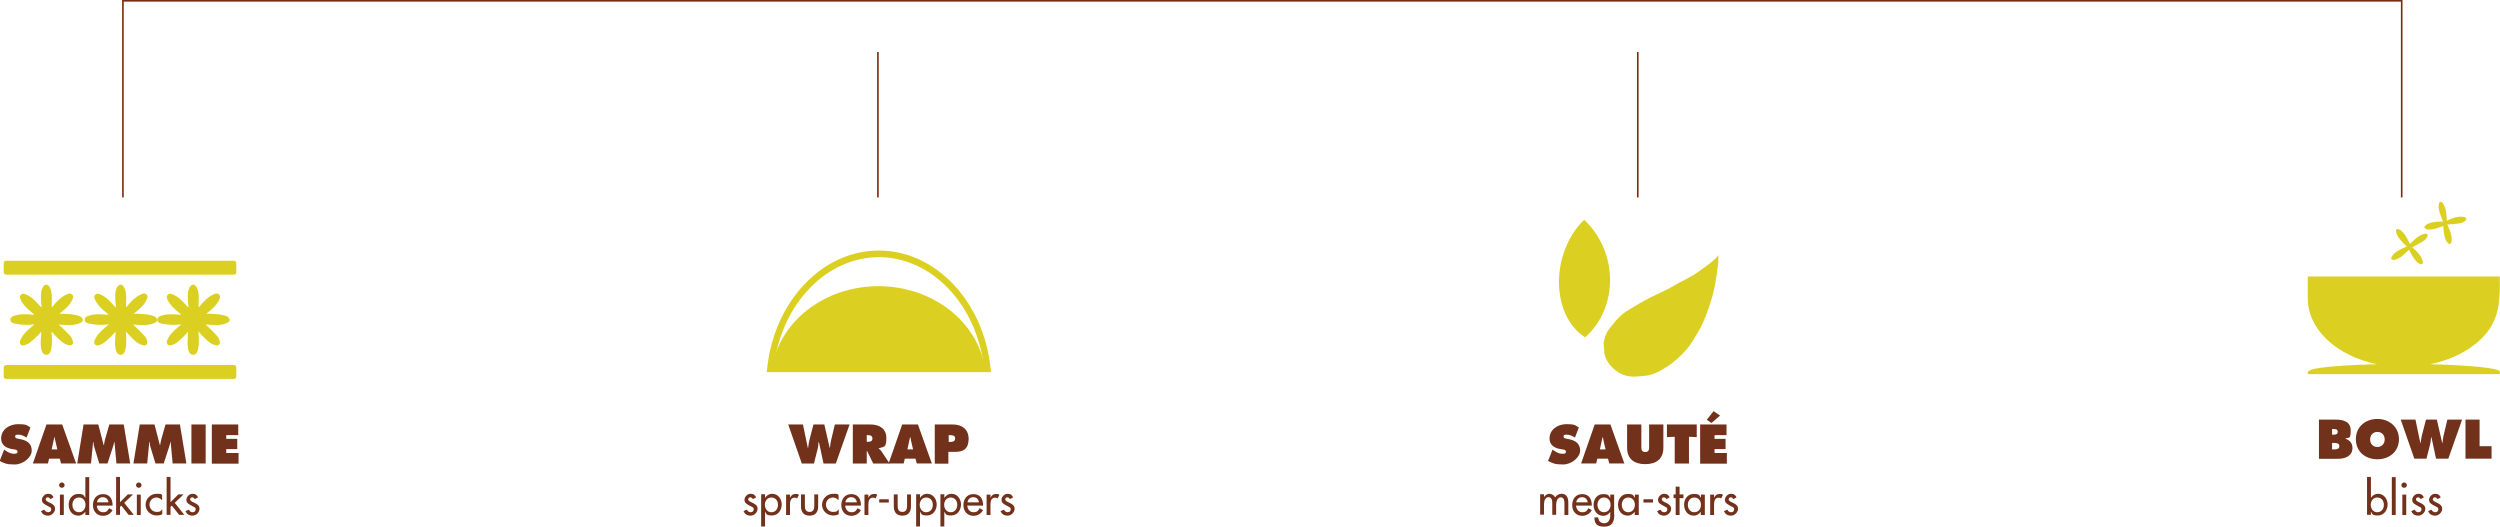 <?xml version="1.0" encoding="UTF-8"?>
<svg id="Layer_2" xmlns="http://www.w3.org/2000/svg" version="1.1" viewBox="0 0 1543.7 325.2">
  <!-- Generator: Adobe Illustrator 29.1.0, SVG Export Plug-In . SVG Version: 2.1.0 Build 142)  -->
  <defs>
    <style>
      .st0 {
        stroke: #dbd021;
      }

      .st0, .st1 {
        stroke-miterlimit: 10;
      }

      .st0, .st2 {
        fill: #dbd021;
      }

      .st1 {
        fill: none;
        stroke: #7a2c11;
      }

      .st3 {
        fill: #71311a;
      }
    </style>
  </defs>
  <g>
    <g>
      <path class="st2" d="M1509.2,139.3c-1.4.5-2.7,1.1-4.1,1.5-1.8.6-3.7,1.1-5.7.9-.5,0-1.1-.2-1.5-.4-.9-.4-1.2-1.2-.5-1.9.6-.6,1.4-1.1,2.2-1.4,2.6-1,5.4-1.2,8.1-1.2.3,0,.5,0,.9,0-.3-.8-.6-1.4-.9-2.1-.9-2.2-1.7-4.4-1.9-6.7,0-.8,0-1.6.2-2.3.3-1.2,1.4-1.4,2.2-.4.5.6,1,1.4,1.3,2.2,1,2.5,1.2,5.1,1.3,7.7,0,.3,0,.6,0,1.1.5-.2.9-.4,1.3-.6,2.1-.9,4.2-1.7,6.5-1.9,1,0,2.1,0,3.1.2,1.3.3,1.6,1.3.6,2.3-1.1,1-2.4,1.5-3.9,1.7-2.1.3-4.1.4-6.2.6-.3,0-.5,0-1,0,.1.3.2.6.3.8,1,2.2,1.9,4.4,2.3,6.8.1,1,.1,2,0,3,0,.6-.3,1.3-1.1,1.4-.7.1-1.2-.4-1.6-.9-1.2-1.7-1.7-3.6-2-5.6-.2-1.7-.3-3.3-.5-5.1Z"/>
      <path class="st2" d="M1487.5,154.2c-1.1,1-2.1,2-3.2,3-1.4,1.3-3,2.4-4.9,3-.5.2-1,.3-1.6.3-1,0-1.6-.7-1.2-1.6.4-.8.9-1.5,1.5-2.1,2-1.9,4.5-3.1,7.1-4.2.2-.1.5-.2.9-.4-.6-.6-1.1-1.1-1.6-1.6-1.7-1.6-3.3-3.4-4.3-5.5-.3-.7-.6-1.4-.7-2.2-.2-1.2.7-1.8,1.9-1.3.8.4,1.5.9,2,1.5,1.9,1.9,3.1,4.2,4.2,6.6.1.3.3.6.5,1,.4-.4.7-.7,1-1,1.6-1.6,3.3-3.2,5.3-4.3.9-.5,1.9-.9,3-1.1,1.3-.2,2,.6,1.4,1.9-.6,1.3-1.7,2.3-2.9,3-1.8,1.1-3.7,2-5.5,3-.2.1-.5.2-.9.4.2.3.4.4.6.6,1.8,1.6,3.5,3.3,4.7,5.3.5.9.9,1.8,1.2,2.8.2.6.2,1.3-.4,1.7-.6.4-1.2.1-1.8-.2-1.8-1.1-2.9-2.7-4-4.4-.9-1.4-1.6-2.9-2.4-4.5Z"/>
      <path class="st2" d="M1500.6,224.9c14.2-2.9,26.7-9.6,34.4-18.8,9.1-10.7,8.6-23.3,8.6-35.4h-118.6v13.6h0c0,19.3,18.1,35.6,42.8,40.6-14.1.3-26.5,1.1-34.2,2.1-9.1,1.2-8.6,2.6-8.6,4h118.6v-1.5h0c0-2.2-18.2-4-43.1-4.6Z"/>
    </g>
    <g>
      <path class="st3" d="M1431.9,259.1h10.2c4.7,0,9.4,1.1,9.4,6.7s-1.1,4.2-3.2,4.9v.2c2.6.9,4.3,2.8,4.3,5.7,0,5-4.6,6.7-8.8,6.7h-11.9v-24.1ZM1440.8,268.4c1.3,0,2.7-.1,2.7-1.8s-1.6-1.7-2.9-1.7h-.6v3.5h.8ZM1440,277.5h1c1.4,0,3.5,0,3.5-2s-2.2-2-3.6-2h-.9v4Z"/>
      <path class="st3" d="M1481.3,271.2c0,7.7-6,12.4-13.3,12.4s-13.3-4.6-13.3-12.4,6-12.5,13.3-12.5,13.3,4.9,13.3,12.5ZM1463.5,271.4c0,2.8,1.9,4.6,4.5,4.6s4.5-1.9,4.5-4.6-1.7-4.7-4.5-4.7-4.5,2.1-4.5,4.7Z"/>
      <path class="st3" d="M1491.5,259.1l3,14.4h.2c.2-1.5.4-3,.7-4.4l2.6-10h6.7l3.3,14.4h.2c.1-1.4.3-2.9.6-4.3l2.4-10.1h9.1l-8.5,24.1h-7.6l-2.8-13.1h-.3c0,1.2-.2,2.5-.4,3.6l-2.4,9.5h-7.5l-8.4-24.1h9.1Z"/>
      <path class="st3" d="M1522.3,259.1h8.8v16.4h7.4v7.7h-16.1v-24.1Z"/>
      <path class="st3" d="M1461.6,294.5h2.4v12.9h0c1-1.5,2.5-2.5,4.4-2.5,3.6,0,5.9,3.2,5.9,6.6s-2.2,6.8-6,6.8-3.3-1-4.3-2.4h0v2h-2.4v-23.4ZM1472,311.7c0-2.5-1.5-4.5-4.1-4.5s-4,2.2-4,4.5,1.4,4.6,4,4.6,4.1-2.1,4.1-4.6Z"/>
      <path class="st3" d="M1479.3,318h-2.4v-23.4h2.4v23.4Z"/>
      <path class="st3" d="M1486.2,299.6c0,.9-.8,1.6-1.7,1.6s-1.7-.7-1.7-1.6.8-1.7,1.7-1.7,1.7.8,1.7,1.7ZM1485.8,318h-2.4v-12.6h2.4v12.6Z"/>
      <path class="st3" d="M1494.7,308.2c-.3-.6-.9-1.1-1.6-1.1s-1.3.5-1.3,1.2c0,1.1,1.5,1.6,2.9,2.3s2.9,1.6,2.9,3.6-2,4.2-4.3,4.2-3.7-1.1-4.4-2.8l2.1-.9c.5.9,1.1,1.6,2.3,1.6s1.9-.7,1.9-1.8-.3-1-.9-1.4l-2.4-1.3c-1.4-.8-2.4-1.5-2.4-3.2s1.7-3.7,3.7-3.7,2.8.8,3.5,2.2l-2,1.1Z"/>
      <path class="st3" d="M1505.1,308.2c-.3-.6-.9-1.1-1.6-1.1s-1.3.5-1.3,1.2c0,1.1,1.5,1.6,2.9,2.3s2.9,1.6,2.9,3.6-2,4.2-4.3,4.2-3.7-1.1-4.4-2.8l2.1-.9c.5.9,1.1,1.6,2.3,1.6s1.9-.7,1.9-1.8-.3-1-.9-1.4l-2.4-1.3c-1.4-.8-2.4-1.5-2.4-3.2s1.7-3.7,3.7-3.7,2.8.8,3.5,2.2l-2,1.1Z"/>
    </g>
  </g>
  <g>
    <g>
      <path class="st3" d="M958.8,277.6l.4.4c1.6,1.2,3.5,2.2,5.5,2.2s2.2-.4,2.2-1.4-1.2-1.2-2-1.3l-1.8-.3c-3.4-.6-6.3-2.6-6.3-6.4,0-5.7,5.2-8.9,10.5-8.9s5.3.7,7.6,2.1l-2.4,6.2c-1.5-1-3.2-1.8-5.1-1.8s-1.9.3-1.9,1.3,1.1,1,1.8,1.2l2,.4c3.7.8,6.4,2.8,6.4,6.9s-5.2,8.6-10.5,8.6-6.6-.8-9.3-2.2l2.7-6.8Z"/>
      <path class="st3" d="M985.6,286.2h-9.3l8.4-24.1h9.7l8.6,24.1h-9.3l-.8-3h-6.6l-.7,3ZM991.4,277.5l-1-4.3c-.3-1-.4-2.1-.6-3.1h-.3l-1.6,7.4h3.5Z"/>
      <path class="st3" d="M1027.1,262.1v14.3c0,7-4.4,10.2-11.2,10.2s-11.2-3.2-11.2-10.2v-14.3h8.8v13.4c0,1.9,0,3.6,2.4,3.6s2.4-1.7,2.4-3.6v-13.4h8.8Z"/>
      <path class="st3" d="M1029.3,262.1h18.4v7.8l-4.8-.2v16.5h-8.8v-16.5l-4.8.2v-7.8Z"/>
      <path class="st3" d="M1049.9,262.1h16.2v6.6h-7.4v2.3h6.8v6.3h-6.8v2.4h7.6v6.6h-16.5v-24.1ZM1062.1,256.6l-5.3,4.6-2.9-2,4.2-5.3,4,2.7Z"/>
      <path class="st3" d="M953.4,306.9h0c.7-1.1,2-2,3.3-2s2.8.8,3.6,2.2c.8-1.3,2.3-2.2,3.9-2.2,3.3,0,4.2,2.6,4.2,5.5v7.6h-2.4v-7.2c0-1.6-.2-3.7-2.3-3.7s-2.8,2.7-2.8,4.6v6.2h-2.4v-6.7c0-1.6,0-4.2-2.3-4.2s-2.8,2.7-2.8,4.6v6.2h-2.4v-12.6h2.4v1.6Z"/>
      <path class="st3" d="M973.2,312.1c0,2.2,1.5,4.2,3.8,4.2s2.9-.9,3.8-2.5l2.1,1.2c-1.2,2.2-3.4,3.5-5.9,3.5-3.9,0-6.2-2.9-6.2-6.6s2.1-6.8,6.2-6.8,5.9,3,5.9,6.7v.4h-9.6ZM980.4,310.2c-.3-1.9-1.5-3.2-3.5-3.2s-3.3,1.3-3.6,3.2h7.1Z"/>
      <path class="st3" d="M996.8,317.7c0,4.3-1.2,7.5-6.2,7.5s-6-2.2-6.1-5.7h2.4c0,2.3,1.6,3.6,3.8,3.6s3.6-2.1,3.6-4.6v-2.4h0c-1,1.4-2.5,2.4-4.3,2.4-3.9,0-6-3.2-6-6.8s2.3-6.6,5.9-6.6,3.4,1,4.4,2.5h0v-2.2h2.4v12.4ZM994.5,311.7c0-2.5-1.5-4.5-4.1-4.5s-4,2.2-4,4.5,1.4,4.6,4,4.6,4.1-2.1,4.1-4.6Z"/>
      <path class="st3" d="M1011.8,318h-2.4v-2h0c-1,1.4-2.5,2.4-4.3,2.4-3.9,0-6-3.2-6-6.8s2.3-6.6,6-6.6,3.4,1,4.4,2.5h0v-2.1h2.4v12.6ZM1009.5,311.7c0-2.5-1.5-4.5-4.1-4.5s-4,2.2-4,4.5,1.4,4.6,4,4.6,4.1-2.1,4.1-4.6Z"/>
      <path class="st3" d="M1020.7,308.3v2h-5.9v-2h5.9Z"/>
      <path class="st3" d="M1029,308.2c-.3-.6-.9-1.1-1.6-1.1s-1.3.5-1.3,1.2c0,1.1,1.5,1.6,2.9,2.3s2.9,1.6,2.9,3.6-2,4.2-4.3,4.2-3.7-1.1-4.4-2.8l2.1-.9c.5.9,1.1,1.6,2.3,1.6s1.9-.7,1.9-1.8-.3-1-.9-1.4l-2.4-1.3c-1.4-.8-2.4-1.5-2.4-3.2s1.7-3.7,3.7-3.7,2.8.8,3.5,2.2l-2,1.1Z"/>
      <path class="st3" d="M1037.1,318h-2.4v-10.4h-1.3v-2.3h1.3v-4.8h2.4v4.8h2.4v2.3h-2.4v10.4Z"/>
      <path class="st3" d="M1052.6,318h-2.4v-2h0c-1,1.4-2.5,2.4-4.3,2.4-3.9,0-6-3.2-6-6.8s2.3-6.6,6-6.6,3.4,1,4.4,2.5h0v-2.1h2.4v12.6ZM1050.3,311.7c0-2.5-1.5-4.5-4.1-4.5s-4,2.2-4,4.5,1.4,4.6,4,4.6,4.1-2.1,4.1-4.6Z"/>
      <path class="st3" d="M1058.4,307.4h0c.6-1.5,1.8-2.4,3.5-2.4s1.4.2,2,.6l-1.1,2.2c-.4-.4-.9-.5-1.5-.5-2.6,0-2.9,2.4-2.9,4.5v6.2h-2.4v-12.6h2.4v2.1Z"/>
      <path class="st3" d="M1070.3,308.2c-.3-.6-.9-1.1-1.6-1.1s-1.3.5-1.3,1.2c0,1.1,1.5,1.6,2.9,2.3,1.5.7,2.9,1.6,2.9,3.6s-2,4.2-4.3,4.2-3.7-1.1-4.4-2.8l2.1-.9c.5.9,1.1,1.6,2.3,1.6s1.9-.7,1.9-1.8-.3-1-.9-1.4l-2.4-1.3c-1.4-.8-2.4-1.5-2.4-3.2s1.7-3.7,3.7-3.7,2.8.8,3.5,2.2l-2,1.1Z"/>
    </g>
    <g>
      <path class="st2" d="M978.2,135.7c21.1,19.9,21.3,54.2.6,72.6-21.3-13.6-21.6-52.2-.6-72.6Z"/>
      <path class="st2" d="M1061.1,157.7c-.1,2.3,0,4.7-.4,7-.5,3.7-1.1,7.5-1.7,11.2-1.6,8.8-6.4,22.6-10.5,29.2-1.8,2.9-3.5,6-5.5,8.7-2.2,2.9-4.8,5.5-7.5,7.9-2.9,2.6-6.1,4.9-9.6,6.8-3.1,1.7-6.2,3.2-9.8,3.5-1.9.2-3.7.4-5.6.5-6.7.5-12-1.9-16.4-7.2-2.1-2.6-3.4-5.2-3.5-8.4,0-2.4-.8-4.7,0-7.2.7-2.4,1.5-4.7,3.1-6.7,1.7-2,3.3-4.2,5.1-6.1,1.7-1.8,3.6-3.5,5.7-4.8,4.6-2.9,9.3-5.7,14.2-8.2,5.3-2.7,10.7-4.9,15.8-8,4.6-2.7,9.6-4.7,13.9-7.9,4.3-3.2,9-5.9,12.7-10.4Z"/>
    </g>
  </g>
  <g>
    <path class="st3" d="M2.7,277.6l.4.4c1.6,1.2,3.5,2.2,5.5,2.2s2.2-.4,2.2-1.4-1.2-1.2-2-1.3l-1.8-.3c-3.4-.6-6.3-2.6-6.3-6.4,0-5.7,5.2-8.9,10.5-8.9s5.3.7,7.6,2.1l-2.4,6.2c-1.5-1-3.2-1.8-5.1-1.8s-1.9.3-1.9,1.3,1.1,1,1.8,1.2l2,.4c3.7.8,6.4,2.8,6.4,6.9s-5.2,8.6-10.5,8.6-6.6-.8-9.3-2.2l2.7-6.8Z"/>
    <path class="st3" d="M29.6,286.2h-9.3l8.4-24.1h9.7l8.6,24.1h-9.3l-.8-3h-6.6l-.7,3ZM35.4,277.5l-1-4.3c-.3-1-.4-2.1-.6-3.1h-.3l-1.6,7.4h3.5Z"/>
    <path class="st3" d="M51.7,262.1h9l3.3,12.7h.2c.2-1.1.3-2.2.6-3.2l2.7-9.5h8.9l4,24.1h-8.5l-1.2-13.2h-.2c-.2.8-.3,1.6-.6,2.4l-3.5,10.8h-5.1l-3.1-10.2c-.3-1-.5-2-.5-3h-.3c0,1-.1,2-.2,2.9l-1,10.3h-8.5l3.9-24.1Z"/>
    <path class="st3" d="M86.4,262.1h9l3.3,12.7h.2c.2-1.1.3-2.2.6-3.2l2.7-9.5h8.9l4,24.1h-8.5l-1.2-13.2h-.2c-.2.8-.3,1.6-.6,2.4l-3.5,10.8h-5.1l-3.1-10.2c-.3-1-.5-2-.5-3h-.3c0,1-.1,2-.2,2.9l-1,10.3h-8.5l3.9-24.1Z"/>
    <path class="st3" d="M118.2,262.1h8.8v24.1h-8.8v-24.1Z"/>
    <path class="st3" d="M130.9,262.1h16.2v6.6h-7.4v2.3h6.8v6.3h-6.8v2.4h7.6v6.6h-16.5v-24.1Z"/>
    <path class="st3" d="M31.1,308.2c-.3-.6-.9-1.1-1.6-1.1s-1.3.5-1.3,1.2c0,1.1,1.5,1.6,2.9,2.3,1.5.7,2.9,1.6,2.9,3.6s-2,4.2-4.3,4.2-3.7-1.1-4.4-2.8l2.1-.9c.5.9,1.1,1.6,2.3,1.6s1.9-.7,1.9-1.8-.3-1-.9-1.4l-2.4-1.3c-1.4-.8-2.4-1.5-2.4-3.2s1.7-3.7,3.7-3.7,2.8.8,3.5,2.2l-2,1.1Z"/>
    <path class="st3" d="M39.9,299.6c0,.9-.8,1.6-1.7,1.6s-1.7-.7-1.7-1.6.8-1.7,1.7-1.7,1.7.8,1.7,1.7ZM39.4,318h-2.4v-12.6h2.4v12.6Z"/>
    <path class="st3" d="M52.7,316h0c-1,1.4-2.5,2.4-4.3,2.4-3.9,0-6-3.2-6-6.8s2.3-6.6,5.9-6.6,3.4,1,4.4,2.5h0v-12.9h2.4v23.4h-2.4v-2ZM52.8,311.7c0-2.5-1.5-4.5-4.1-4.5s-4,2.2-4,4.5,1.4,4.6,4,4.6,4.1-2.1,4.1-4.6Z"/>
    <path class="st3" d="M59.8,312.1c0,2.2,1.5,4.2,3.8,4.2s2.9-.9,3.8-2.5l2.1,1.2c-1.2,2.2-3.4,3.5-5.9,3.5-3.9,0-6.2-2.9-6.2-6.6s2.1-6.8,6.2-6.8,5.9,3,5.9,6.7v.4h-9.6ZM67,310.2c-.3-1.9-1.5-3.2-3.5-3.2s-3.3,1.3-3.6,3.2h7.1Z"/>
    <path class="st3" d="M74.1,310.1l4.8-4.8h3.2l-5.4,5.2,5.9,7.4h-3.2l-4.5-5.7-.8.8v4.9h-2.4v-23.4h2.4v15.5Z"/>
    <path class="st3" d="M87.4,299.6c0,.9-.8,1.6-1.7,1.6s-1.7-.7-1.7-1.6.8-1.7,1.7-1.7,1.7.8,1.7,1.7ZM86.9,318h-2.4v-12.6h2.4v12.6Z"/>
    <path class="st3" d="M100.1,308.9c-1-1.1-2.2-1.7-3.6-1.7-2.4,0-4.2,2.1-4.2,4.4s1.8,4.5,4.4,4.5,2.5-.6,3.5-1.7v3.1c-1.1.6-2.2.8-3.5.8-3.7,0-6.8-2.9-6.8-6.6s3-6.8,6.9-6.8,2.4.3,3.3.8v3.1Z"/>
    <path class="st3" d="M105.3,310.1l4.8-4.8h3.2l-5.4,5.2,5.9,7.4h-3.2l-4.5-5.7-.8.8v4.9h-2.4v-23.4h2.4v15.5Z"/>
    <path class="st3" d="M120.3,308.2c-.3-.6-.9-1.1-1.6-1.1s-1.3.5-1.3,1.2c0,1.1,1.5,1.6,2.9,2.3,1.5.7,2.9,1.6,2.9,3.6s-2,4.2-4.3,4.2-3.7-1.1-4.4-2.8l2.1-.9c.5.9,1.1,1.6,2.3,1.6s1.9-.7,1.9-1.8-.3-1-.9-1.4l-2.4-1.3c-1.4-.8-2.4-1.5-2.4-3.2s1.7-3.7,3.7-3.7,2.8.8,3.5,2.2l-2,1.1Z"/>
  </g>
  <g>
    <rect class="st2" x="2.3" y="161" width="143.6" height="8.6" rx="1.4" ry="1.4"/>
    <rect class="st2" x="2.3" y="225.4" width="143.6" height="8.6" rx="1.4" ry="1.4"/>
    <g>
      <path class="st2" d="M36.5,200.7c.4.3.8.6,1.1.9,2,2,4.1,3.9,5.9,6,.8.9,1.3,2.1,1.5,3.3.4,1.7-.8,2.7-2.5,2.3-3-.7-5.1-2.7-7.1-4.7-1.2-1.1-2.2-2.4-3.6-3.9.2,2.7,1.4,14.6-3.2,14.5-4.5-.1-3.4-9.6-3.2-12.4,0-.6.1-1.2,0-1.9-.9,1-1.7,2.1-2.7,3-1.3,1.3-2.8,2.5-4.2,3.7-.6.5-1.3.9-2.1,1.2-1.2.5-2.6,1.1-3.6,0-1-1.1-.4-2.4.2-3.6,1.5-3,4-5.2,6.5-7.3.5-.4,1-.8,1.8-1.5-2,.1-3.7.3-5.3.3-2.2-.1-4.5-.3-6.6-.7-1.4-.3-3-.8-3-2.5,0-1.7,1.6-2.2,3-2.6,3.4-1.1,6.9-.8,10.4-.5.3,0,.7,0,1,0,0,0,.1,0,.4-.1-.6-.5-1.1-.9-1.6-1.3-2.5-2-4.9-4.2-6.4-7-.7-1.2-1.5-2.7-.3-3.9,1.2-1.2,2.7-.4,4,.2,2.9,1.4,5,3.7,7.1,6,.5.6,1,1.1,1.7,1.6,0-.7-.1-1.3-.2-2-.2-2.9-.6-6.1.3-9,1.2-3.8,4-4.2,5.4-.3,1.2,3.2.8,6.5.7,9.8,0,.4,0,.9.2,1.4.3-.3.6-.6.8-1,2.2-2.6,4.6-5.2,7.8-6.7,1.2-.6,2.6-1.3,3.8-.2,1.2,1.1.5,2.6-.1,3.8-1.5,3-4.1,5.2-6.7,7.3-.5.4-.9.8-1.3,1.1.8-.7,5.3,0,6.5,0,2.2.1,4.4.5,6.5,1.3.8.3,1.5,1.2,1.7,2,.3,1-.7,1.6-1.6,2.1-2.4,1.2-5,1.3-7.7,1.3-1.7,0-3.4-.2-5.2-.3,0,0-.1.1-.2.2Z"/>
      <path class="st2" d="M82.4,200.7c.4.3.8.6,1.1.9,2,2,4.1,3.9,5.9,6,.8.9,1.3,2.1,1.5,3.3.4,1.7-.8,2.7-2.5,2.3-3-.7-5.1-2.7-7.1-4.7-1.2-1.1-2.2-2.4-3.6-3.9.2,2.7,1.4,14.6-3.2,14.5-4.5-.1-3.4-9.6-3.2-12.4,0-.6.1-1.2,0-1.9-.9,1-1.7,2.1-2.7,3-1.3,1.3-2.8,2.5-4.2,3.7-.6.5-1.3.9-2.1,1.2-1.2.5-2.6,1.1-3.6,0-1-1.1-.4-2.4.2-3.6,1.5-3,4-5.2,6.5-7.3.5-.4,1-.8,1.8-1.5-2,.1-3.7.3-5.3.3-2.2-.1-4.5-.3-6.6-.7-1.4-.3-3-.8-3-2.5,0-1.7,1.6-2.2,3-2.6,3.4-1.1,6.9-.8,10.4-.5.3,0,.7,0,1,0,0,0,.1,0,.4-.1-.6-.5-1.1-.9-1.6-1.3-2.5-2-4.9-4.2-6.4-7-.7-1.2-1.5-2.7-.3-3.9,1.2-1.2,2.7-.4,4,.2,2.9,1.4,5,3.7,7.1,6,.5.6,1,1.1,1.7,1.6,0-.7-.1-1.3-.2-2-.2-2.9-.6-6.1.3-9,1.2-3.8,4-4.2,5.4-.3,1.2,3.2.8,6.5.7,9.8,0,.4,0,.9.2,1.4.3-.3.6-.6.8-1,2.2-2.6,4.6-5.2,7.8-6.7,1.2-.6,2.6-1.3,3.8-.2,1.2,1.1.5,2.6-.1,3.8-1.5,3-4.1,5.2-6.7,7.3-.5.4-.9.8-1.3,1.1.8-.7,5.3,0,6.5,0,2.2.1,4.4.5,6.5,1.3.8.3,1.5,1.2,1.7,2,.3,1-.7,1.6-1.6,2.1-2.4,1.2-5,1.3-7.7,1.3-1.7,0-3.4-.2-5.2-.3,0,0-.1.1-.2.2Z"/>
      <path class="st2" d="M127.2,200.7c.4.3.8.6,1.1.9,2,2,4.1,3.9,5.9,6,.8.9,1.3,2.1,1.5,3.3.4,1.7-.8,2.7-2.5,2.3-3-.7-5.1-2.7-7.1-4.7-1.2-1.1-2.2-2.4-3.6-3.9.2,2.7,1.4,14.6-3.2,14.5-4.5-.1-3.4-9.6-3.2-12.4,0-.6.1-1.2,0-1.9-.9,1-1.7,2.1-2.7,3-1.3,1.3-2.8,2.5-4.2,3.7-.6.5-1.3.9-2.1,1.2-1.2.5-2.6,1.1-3.6,0-1-1.1-.4-2.4.2-3.6,1.5-3,4-5.2,6.5-7.3.5-.4,1-.8,1.8-1.5-2,.1-3.7.3-5.3.3-2.2-.1-4.5-.3-6.6-.7-1.4-.3-3-.8-3-2.5,0-1.7,1.6-2.2,3-2.6,3.4-1.1,6.9-.8,10.4-.5.3,0,.7,0,1,0,0,0,.1,0,.4-.1-.6-.5-1.1-.9-1.6-1.3-2.5-2-4.9-4.2-6.4-7-.7-1.2-1.5-2.7-.3-3.9,1.2-1.2,2.7-.4,4,.2,2.9,1.4,5,3.7,7.1,6,.5.6,1,1.1,1.7,1.6,0-.7-.1-1.3-.2-2-.2-2.9-.6-6.1.3-9,1.2-3.8,4-4.2,5.4-.3,1.2,3.2.8,6.5.7,9.8,0,.4,0,.9.2,1.4.3-.3.6-.6.8-1,2.2-2.6,4.6-5.2,7.8-6.7,1.2-.6,2.6-1.3,3.8-.2,1.2,1.1.5,2.6-.1,3.8-1.5,3-4.1,5.2-6.7,7.3-.5.4-.9.8-1.3,1.1.8-.7,5.3,0,6.5,0,2.2.1,4.4.5,6.5,1.3.8.3,1.5,1.2,1.7,2,.3,1-.7,1.6-1.6,2.1-2.4,1.2-5,1.3-7.7,1.3-1.7,0-3.4-.2-5.2-.3,0,0-.1.1-.2.2Z"/>
    </g>
  </g>
  <line class="st1" x1="542.1" y1="32.1" x2="542.1" y2="121.9"/>
  <polyline class="st1" points="1483 121.9 1483 .5 896.3 .5 650.8 .5 75.9 .5 75.9 121.9"/>
  <line class="st1" x1="1011.3" y1="32.1" x2="1011.3" y2="121.9"/>
  <g>
    <g>
      <path class="st3" d="M495.8,262.1l3,14.4h.2c.2-1.5.4-3,.7-4.4l2.6-10h6.7l3.3,14.4h.2c.1-1.4.3-2.9.6-4.3l2.4-10.1h9.1l-8.5,24.1h-7.6l-2.8-13.1h-.3c0,1.2-.2,2.5-.4,3.6l-2.4,9.5h-7.5l-8.4-24.1h9.1Z"/>
      <path class="st3" d="M526.7,262.1h10.6c5.4,0,10,2.3,10,8.4s-1.4,5.2-4.7,6.3v.2c.4.4,1,.7,1.5,1.4l5.2,7.8h-10.1l-3.8-7.7h-.2v7.7h-8.6v-24.1ZM535.2,272.8h.6c1.4,0,2.9-.2,2.9-2s-1.3-2.1-2.8-2.1h-.7v4.1Z"/>
      <path class="st3" d="M558,286.2h-9.3l8.4-24.1h9.7l8.6,24.1h-9.3l-.8-3h-6.6l-.7,3ZM563.8,277.5l-1-4.3c-.3-1-.4-2.1-.6-3.1h-.3l-1.6,7.4h3.5Z"/>
      <path class="st3" d="M577.2,262.1h11.1c5.6,0,9.8,2.9,9.8,8.9s-3.1,8-8,8h-4.5v7.3h-8.4v-24.1ZM585.7,272.9h.9c1.5,0,3.2-.3,3.2-2.2s-1.8-2-3.2-2h-.8v4.2Z"/>
      <path class="st3" d="M464.9,308.2c-.3-.6-.9-1.1-1.6-1.1s-1.3.5-1.3,1.2c0,1.1,1.5,1.6,2.9,2.3,1.5.7,2.9,1.6,2.9,3.6s-2,4.2-4.3,4.2-3.7-1.1-4.4-2.8l2.1-.9c.5.9,1.1,1.6,2.3,1.6s1.9-.7,1.9-1.8-.3-1-.9-1.4l-2.4-1.3c-1.4-.8-2.4-1.5-2.4-3.2s1.7-3.7,3.7-3.7,2.8.8,3.5,2.2l-2,1.1Z"/>
      <path class="st3" d="M472.4,307.4h0c1-1.5,2.5-2.5,4.4-2.5,3.6,0,5.9,3.2,5.9,6.6s-2.2,6.8-6,6.8-3.3-1-4.3-2.4h0v9.2h-2.4v-19.9h2.4v2.1ZM480.4,311.7c0-2.5-1.5-4.5-4.1-4.5s-4,2.2-4,4.5,1.4,4.6,4,4.6,4.1-2.1,4.1-4.6Z"/>
      <path class="st3" d="M487.8,307.4h0c.6-1.5,1.8-2.4,3.5-2.4s1.4.2,2,.6l-1.1,2.2c-.4-.4-.9-.5-1.5-.5-2.6,0-2.9,2.4-2.9,4.5v6.2h-2.4v-12.6h2.4v2.1Z"/>
      <path class="st3" d="M497,305.3v7c0,2,.5,3.8,2.9,3.8s2.9-1.8,2.9-3.8v-7h2.4v7.3c0,3.5-1.6,5.8-5.3,5.8s-5.3-2.3-5.3-5.8v-7.3h2.4Z"/>
      <path class="st3" d="M517.8,308.9c-1-1.1-2.2-1.7-3.6-1.7-2.4,0-4.2,2.1-4.2,4.4s1.8,4.5,4.4,4.5,2.5-.6,3.5-1.7v3.1c-1.1.6-2.2.8-3.5.8-3.7,0-6.8-2.9-6.8-6.6s3-6.8,6.9-6.8,2.4.3,3.3.8v3.1Z"/>
      <path class="st3" d="M521.9,312.1c0,2.2,1.5,4.2,3.8,4.2s2.9-.9,3.8-2.5l2.1,1.2c-1.2,2.2-3.4,3.5-5.9,3.5-3.9,0-6.2-2.9-6.2-6.6s2.1-6.8,6.2-6.8,5.9,3,5.9,6.7v.4h-9.6ZM529.1,310.2c-.3-1.9-1.5-3.2-3.5-3.2s-3.3,1.3-3.6,3.2h7.1Z"/>
      <path class="st3" d="M536.2,307.4h0c.6-1.5,1.8-2.4,3.5-2.4s1.4.2,2,.6l-1.1,2.2c-.4-.4-.9-.5-1.5-.5-2.6,0-2.9,2.4-2.9,4.5v6.2h-2.4v-12.6h2.4v2.1Z"/>
      <path class="st3" d="M548.8,308.3v2h-5.9v-2h5.9Z"/>
      <path class="st3" d="M554.3,305.3v7c0,2,.5,3.8,2.9,3.8s2.9-1.8,2.9-3.8v-7h2.4v7.3c0,3.5-1.6,5.8-5.3,5.8s-5.3-2.3-5.3-5.8v-7.3h2.4Z"/>
      <path class="st3" d="M568.1,307.4h0c1-1.5,2.5-2.5,4.4-2.5,3.6,0,5.9,3.2,5.9,6.6s-2.2,6.8-6,6.8-3.3-1-4.3-2.4h0v9.2h-2.4v-19.9h2.4v2.1ZM576,311.7c0-2.5-1.5-4.5-4.1-4.5s-4,2.2-4,4.5,1.4,4.6,4,4.6,4.1-2.1,4.1-4.6Z"/>
      <path class="st3" d="M583.1,307.4h0c1-1.5,2.5-2.5,4.4-2.5,3.6,0,5.9,3.2,5.9,6.6s-2.2,6.8-6,6.8-3.3-1-4.3-2.4h0v9.2h-2.4v-19.9h2.4v2.1ZM591.1,311.7c0-2.5-1.5-4.5-4.1-4.5s-4,2.2-4,4.5,1.4,4.6,4,4.6,4.1-2.1,4.1-4.6Z"/>
      <path class="st3" d="M597.3,312.1c0,2.2,1.5,4.2,3.8,4.2s2.9-.9,3.8-2.5l2.1,1.2c-1.2,2.2-3.4,3.5-5.9,3.5-3.9,0-6.2-2.9-6.2-6.6s2.1-6.8,6.2-6.8,5.9,3,5.9,6.7v.4h-9.6ZM604.5,310.2c-.3-1.9-1.5-3.2-3.5-3.2s-3.3,1.3-3.6,3.2h7.1Z"/>
      <path class="st3" d="M611.6,307.4h0c.6-1.5,1.8-2.4,3.5-2.4s1.4.2,2,.6l-1.1,2.2c-.4-.4-.9-.5-1.5-.5-2.6,0-2.9,2.4-2.9,4.5v6.2h-2.4v-12.6h2.4v2.1Z"/>
      <path class="st3" d="M623.6,308.2c-.3-.6-.9-1.1-1.6-1.1s-1.3.5-1.3,1.2c0,1.1,1.5,1.6,2.9,2.3,1.5.7,2.9,1.6,2.9,3.6s-2,4.2-4.3,4.2-3.7-1.1-4.4-2.8l2.1-.9c.5.9,1.1,1.6,2.3,1.6s1.9-.7,1.9-1.8-.3-1-.9-1.4l-2.4-1.3c-1.4-.8-2.4-1.5-2.4-3.2s1.7-3.7,3.7-3.7,2.8.8,3.5,2.2l-2,1.1Z"/>
    </g>
    <g>
      <path class="st0" d="M611.4,229.3h-137.4l.2-1.7c4.3-41.3,33.8-72.4,68.5-72.4s64.2,31.1,68.5,72.4l.2,1.7ZM477.4,226.2h130.6c-4.7-38.8-32.6-67.9-65.3-67.9s-60.6,29.1-65.3,67.9Z"/>
      <path class="st2" d="M542.5,176.7c-33.8,0-61.7,22.3-65.8,51.1h131.5c-4.1-28.8-32-51.1-65.8-51.1Z"/>
    </g>
  </g>
</svg>